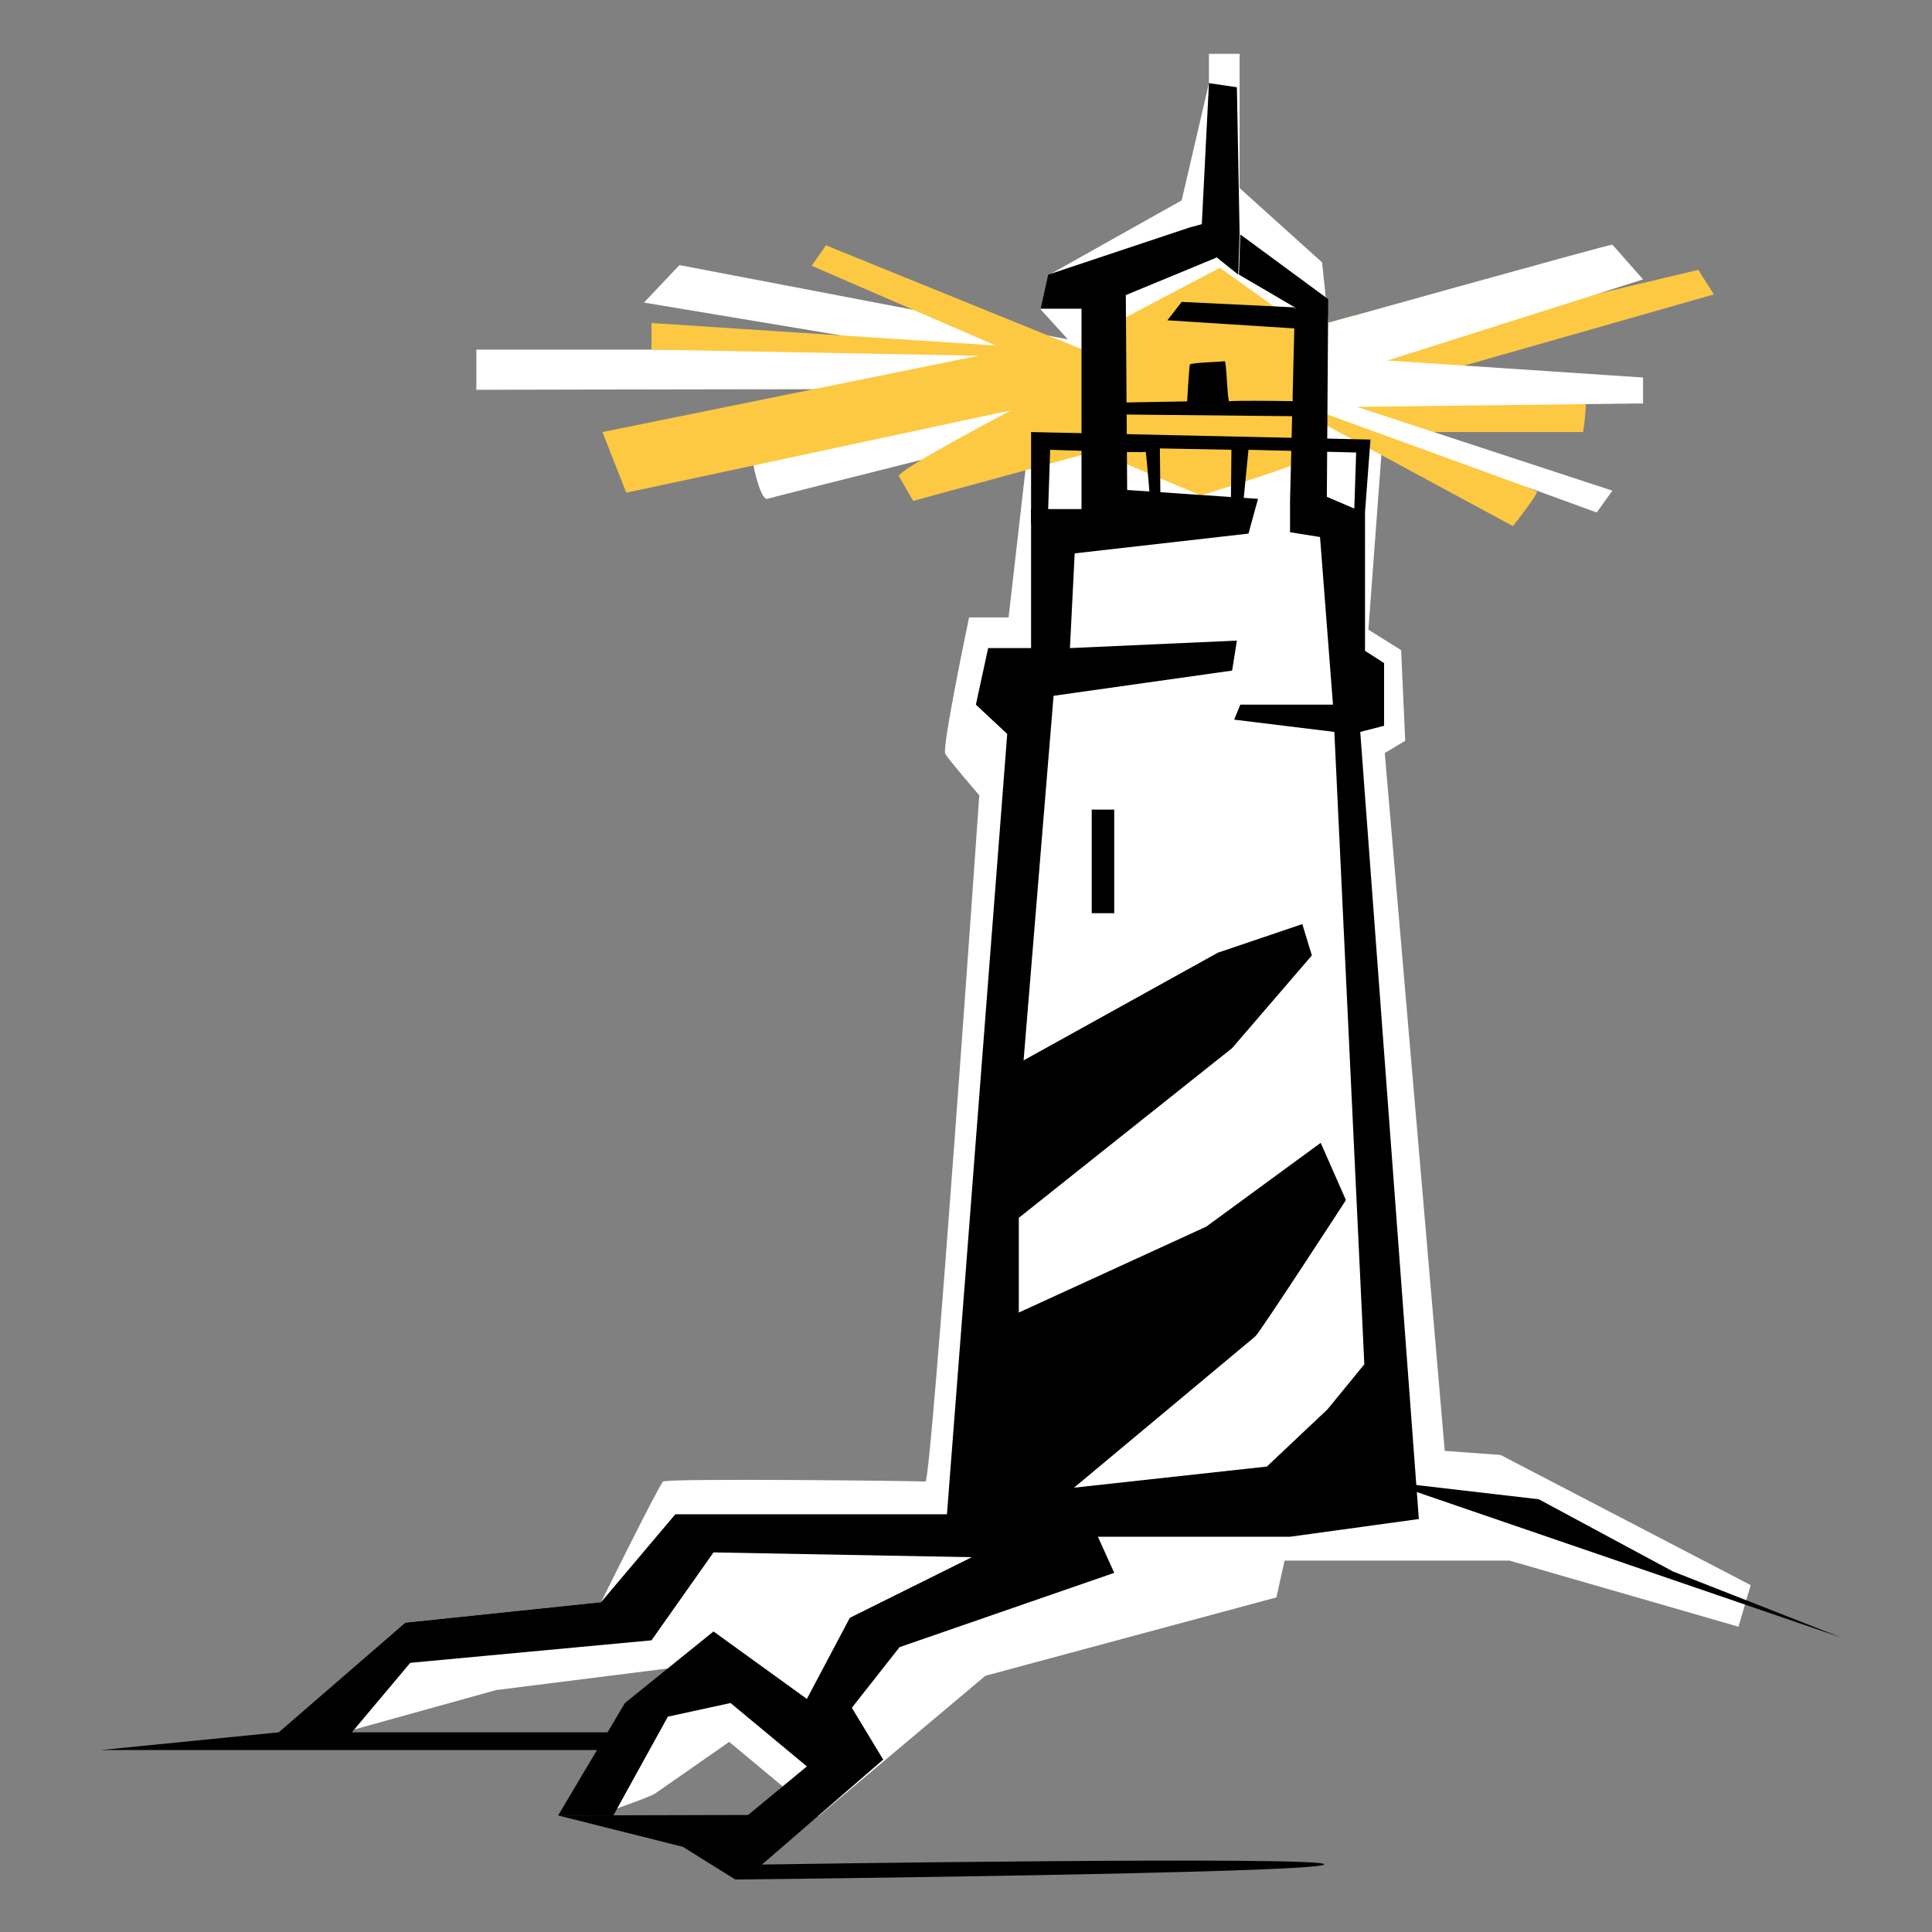 <?xml version="1.0" encoding="utf-8"?>
<!-- Generator: Adobe Illustrator 24.2.3, SVG Export Plug-In . SVG Version: 6.00 Build 0)  -->
<svg version="1.1" id="Layer_1" xmlns="http://www.w3.org/2000/svg" xmlns:xlink="http://www.w3.org/1999/xlink" x="0px" y="0px"
	 viewBox="0 0 283.5 283.5" style="enable-background:new 0 0 283.5 283.5;" xml:space="preserve">
<rect x="0" y="0" width="283.5" height="283.5" fill="#808080" stroke="none"/>
<style type="text/css">
	.st0{fill:#FFFFFF;}
	.st1{fill:#FDC942;}
</style>
<g>
	<path class="st0" d="M177.4,12.2l-4,17.2l-19.6,11l-1.1,5l4,4.4l-57-10.9l-5.2,5.5l41.4,6.9h-66v5.9c0,0,80-0.2,79.1,0
		c-0.9,0.2-38.5,9.6-38.5,10.5c0,0.9,1.2,5.8,2.1,5.5c0.9-0.3,38.5-9.7,38.5-9.7L148,90.6h-5.8c0,0-4,19.1-3.5,20
		c0.5,0.9,5,6.1,5,6.1s-7,100.8-7.9,100.7c-0.9-0.1-37.9-0.5-38.5,0c-0.6,0.5-9.1,17.7-9.1,17.7l-28.7,3l-13.7,17.4l27-7.5l29.4-3.7
		l-9.7,10l-5.2,12.2c0,0,7.9-2.7,8.8-3.3c0.9-0.6,10.9-7.6,10.9-7.6l13.1,10.9l24.5-20.6l42.7-11.5l1.2-5.4h33l33.6,9.7l1.8-6.1
		l-36.7-19.1l-8.2-0.6l-8.8-102.4l3-1.8l-0.6-13.3l-4.8-3l2.3-31h-6.7L194,38.5l-12.1-10.9V7.9h-4.5V12.2z"/>
	<path class="st1" d="M191.6,48.3l-12.6-9l-15.6,8.2l-2.3,4.7l-39.9-16.2l-2.1,3l27,11.7l-50.5-3.3v3.9l48,0.9L88.4,63.4l3.5,8.9
		l56.5-12.1c0,0-17,8.9-16.5,9.7c0.5,0.8,2.1,3.6,2.1,3.6l26.8-7.3l15.4,6.5c0,0,16-4.9,16.2-5.7c0.2-0.8,0-5.8,0-5.8l29.6,16
		c0,0,3.9-4.9,3.5-5.1s-19.4-8.7-19.4-8.7s26.2,0,26.2,0s0.9-5.5,0-5.5c-0.9,0-24.3-2.3-24.3-2.3l43.5-12.4l-2.3-3.6l-49.7,11.8
		l-0.9-5.1L191.6,48.3z"/>
	<path class="st0" d="M236.6,35.9c-0.7,0-45,12.4-45,12.4v4.8l-2.1,5.8l44.8,16.3l2.3-3.2l-37.5-12.3l42-0.5v-3.8l-37.5-2.5
		l37.5-11.9L236.6,35.9z"/>
	<path d="M138.7,225.5l9.1-117.8l-4.6-4.3l1.8-8.3h6.3V74.7h7.4V45.3h-6l1.1-5l20.7-6.9l4-1.1v5.5l-13.3,5.5l0.2,28.6l19.2,1.3
		l-1.4,5.1l-25.5,2.9l-0.7,13.9l24.5-1.1l-0.7,4.4l-26.2,3.7l-4.4,53.5l28.5-15.8l12.4-4.2l1.4,4.6l-11.7,13.6l-31.3,24.9v13.9
		L177,180l16.8-12.3l3.7,8.4c0,0-12.6,19.4-13.3,20s-26.6,22.2-26.6,22.2l28.3-3.1l8.9-8.4l5.4-6.6l-4.4-92.8l-14.7-1.8l0.9-2.2
		h13.6l-1.9-24.6l-4.4-0.7v-4.6l0.7-28.4l-8.2-4.8l0.2-5.9l12.9,9.5l-0.2,29l5.6,2.4v20.2l2.8,1.8v9.2l-3.5,0.9l8.6,115.5l-18.9,2.6
		H138.7z"/>
	<rect x="160.2" y="118.8" width="3.3" height="15.2"/>
	<path d="M151.3,76.8V63.4l49.8,1.1l-0.9,12l-1.6,2.1l0.4-12.2L183.2,66l-0.9,9.2l-1.7,0.4l0.1-9.6l-10.5-0.2l0.1,9.3h-1.4
		c0,0-0.7-9.1-0.8-8.8c-0.1,0.2-14-0.3-14-0.3l-0.4,11.9L151.3,76.8z"/>
	<path d="M162.4,60.8c0.3,0,30,0.3,30,0.3v-2.2c0,0-11.7-0.2-12,0s-0.4-5.9-0.7-5.9c-0.3,0.1-5,0.2-5.1,0.5
		c-0.1,0.2-0.4,5.4-0.4,5.4l-11.7,0.2V60.8z"/>
	<polygon points="173.4,44.3 189.9,45.1 191.6,48.3 171.3,47 	"/>
	<polygon points="142.6,222.2 99.1,222.2 88.2,235.1 59.5,238.1 40.9,254.2 49.7,256.5 60.2,244 95.6,240.7 104.7,227.8 
		142.6,228.5 124.7,237.4 118.4,249.3 104.7,239.4 91.7,249.9 81.9,266.4 90,266.4 98,251.9 107.2,249.9 118.4,259.2 104,271.1 
		111.7,273.7 129.6,258.2 125,250.6 132,241.7 163.5,230.8 160.2,223.5 	"/>
	<polyline points="203.4,217.4 225.8,220 245.5,230.6 270.2,240.3 	"/>
	<polygon points="176.2,35.9 177.4,12.2 181.5,12.8 181.9,34.3 181.7,40.3 	"/>
	<polygon points="40.9,254.2 92.5,254.2 87.7,256.8 14.8,256.8 	"/>
	<path d="M81.9,266.4l38.2-0.1l-7.6,3.2l-0.8,4.1c0,0,83.9-1.3,82.6,0c-1.3,1.3-86.4,2.2-86.4,2.2l-7.7-4.8L81.9,266.4z"/>
</g>
</svg>
